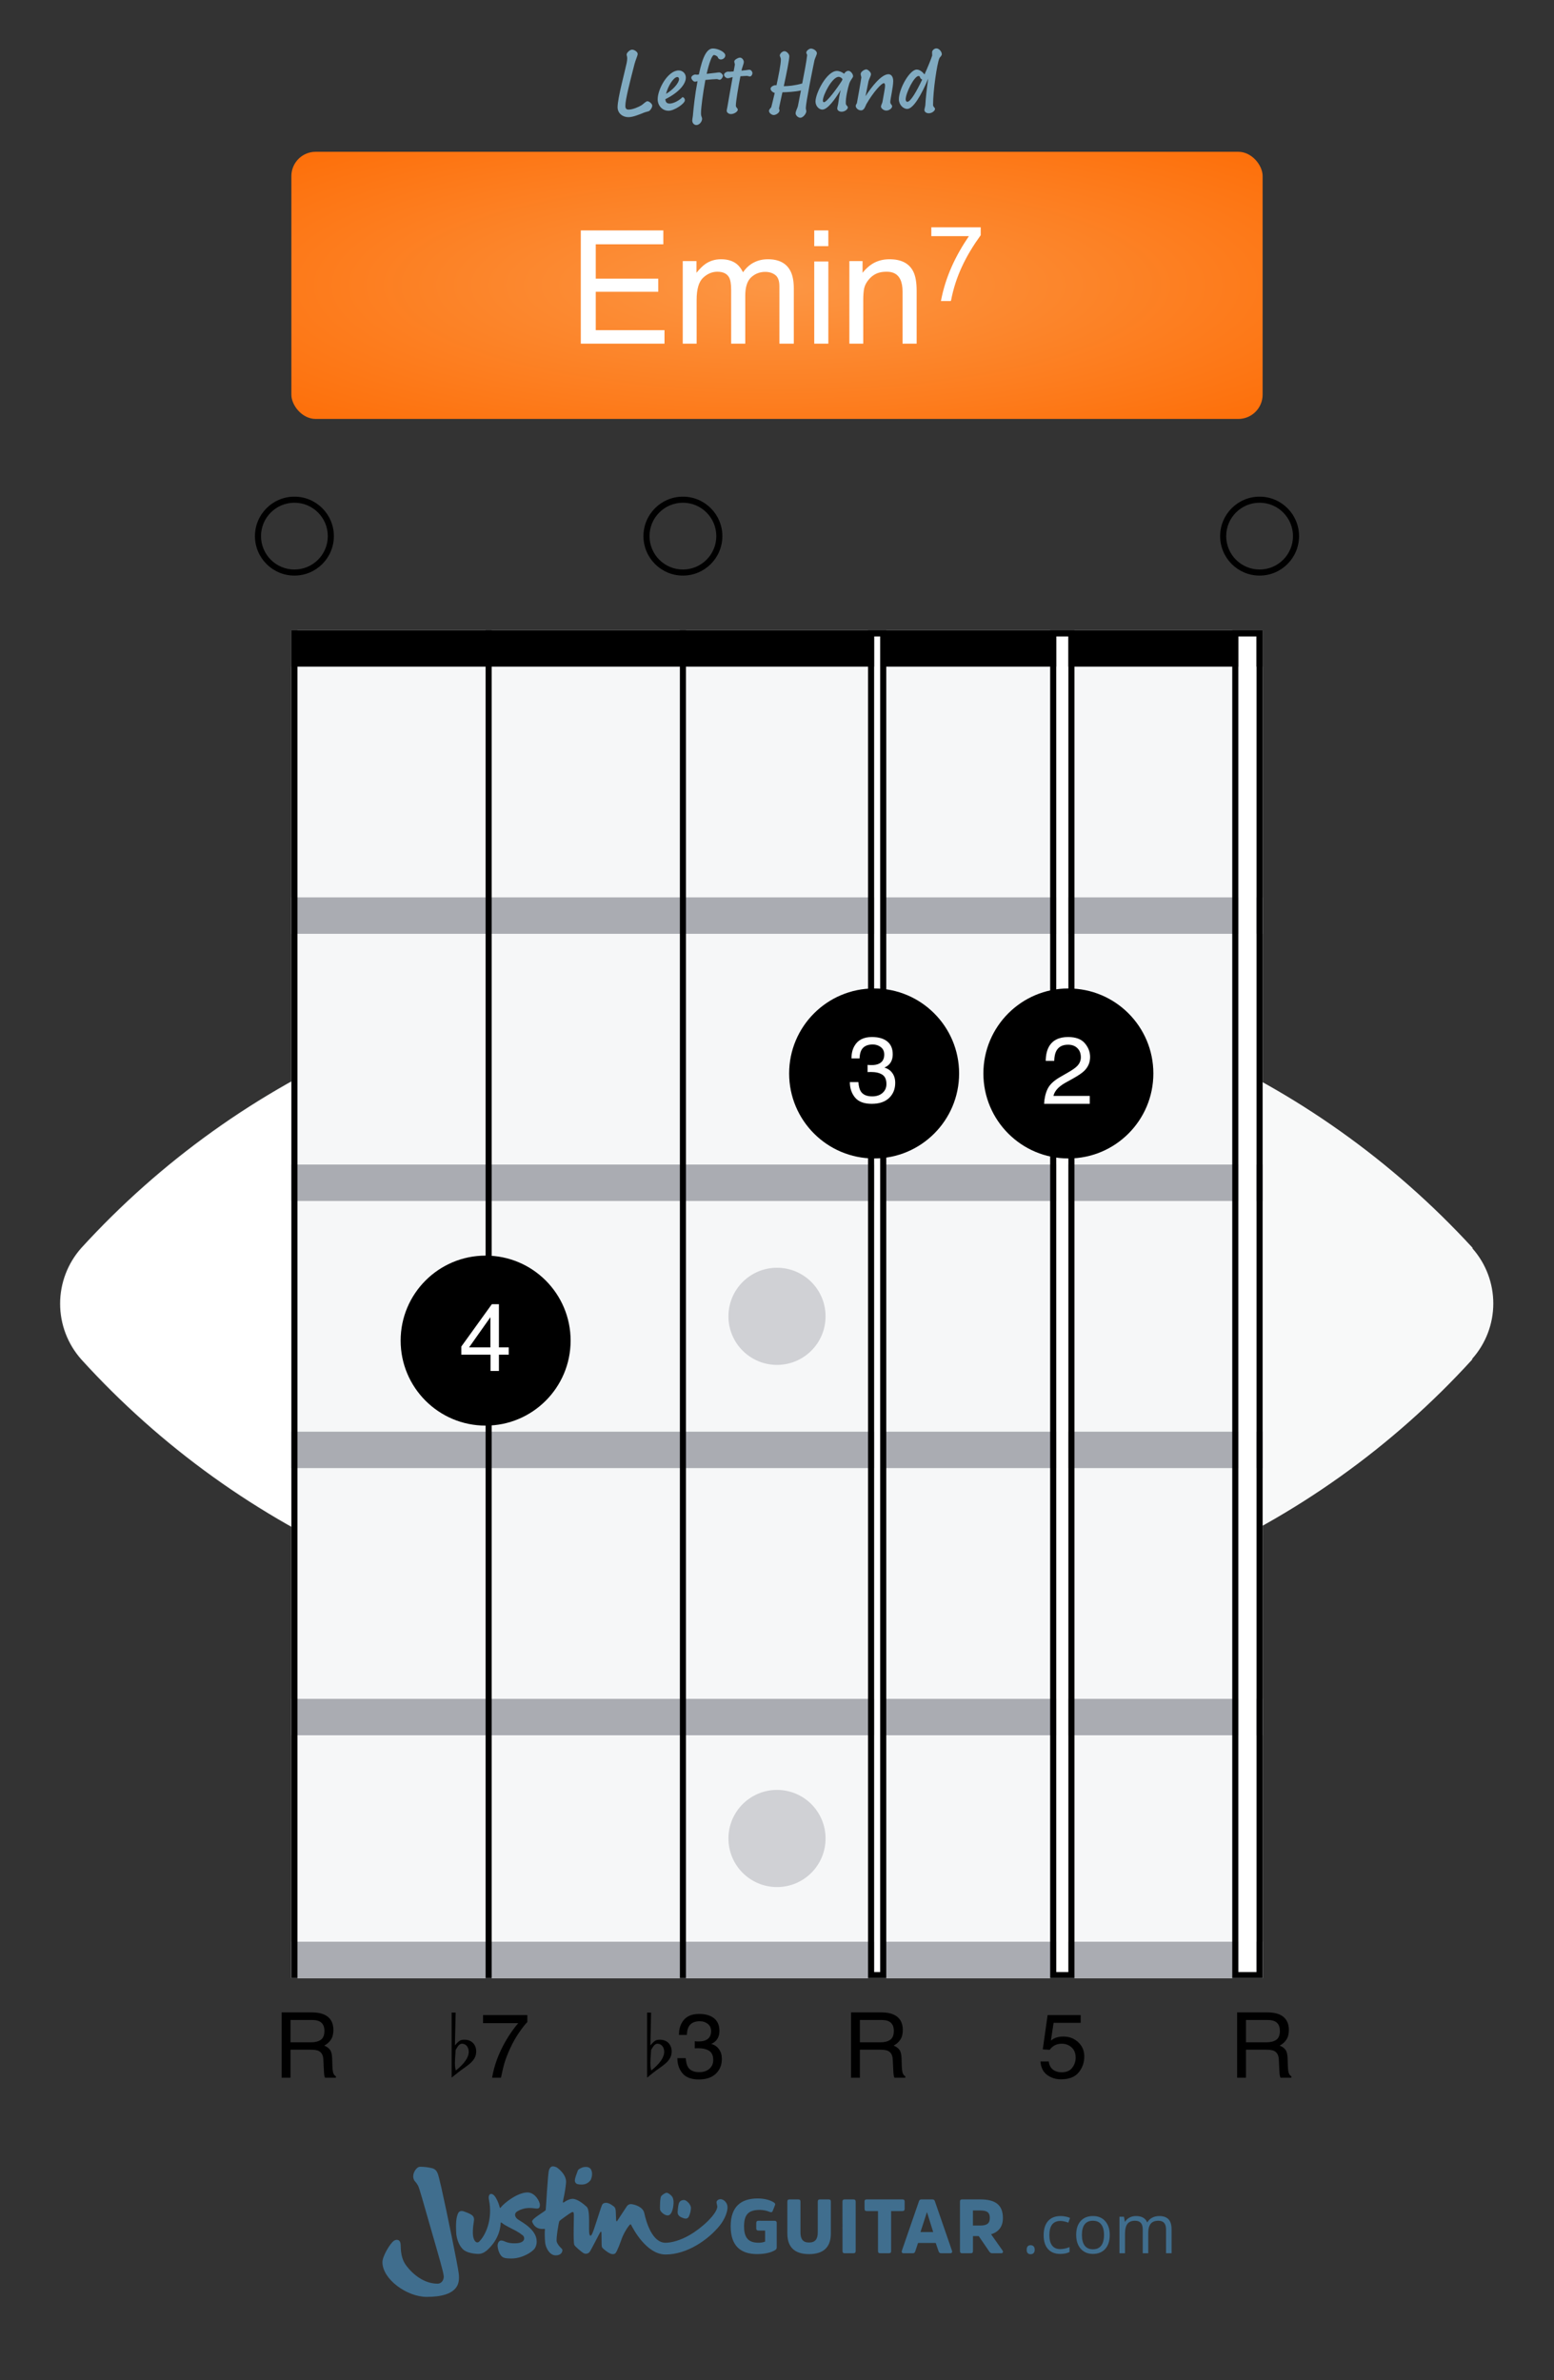 <svg width="1280" height="1960" viewBox="0 0 1280 1960" fill="none" xmlns="http://www.w3.org/2000/svg">
<rect x="0" y="0" width="1280" height="1960" fill="#333333" stroke="none"/>
<path d="M977.618 1287.68C932.246 1307.73 884.778 1322.65 836.096 1332.16C835.021 1332.48 833.914 1332.68 832.794 1332.75C823.471 1334.58 813.991 1335.49 804.49 1335.46C771.448 1335.57 739.257 1324.98 712.714 1305.3C686.171 1285.61 666.695 1257.87 657.189 1226.21V1225.15C657.189 1222.91 654.831 1215.71 652.708 1204.5C644.279 1161.47 639.896 1117.75 639.617 1073.9C600.164 1093.01 562.577 1115.76 527.343 1141.86C518.262 1148.58 512.484 1153.65 510.714 1154.83H510.007C485.557 1177.06 468.939 1206.6 462.628 1239.04C456.316 1271.48 460.649 1305.1 474.98 1334.88C479.041 1343.41 483.897 1351.55 489.486 1359.18C490.058 1360.19 490.729 1361.14 491.491 1362.01C533.108 1418.14 583.154 1467.49 639.853 1508.31C701.667 1553.99 770.884 1588.67 844.47 1610.84H845.177C861.344 1615.64 878.714 1614.29 893.951 1607.06C909.188 1599.83 921.218 1587.23 927.732 1571.67V1571.67C964.181 1481.58 981.181 1384.8 977.618 1287.68V1287.68Z" fill="white" stroke="#F8F9F9" stroke-miterlimit="10"/>
<path d="M1212.87 1028.12V1027.53C1147.07 955.902 1066.9 898.973 977.595 860.469C976.261 910.006 969.378 959.237 957.075 1007.24C956.675 1008.31 956.359 1009.42 956.131 1010.54C946.513 1047.2 923.67 1078.99 892.007 1099.8C860.343 1120.61 822.101 1128.95 784.654 1123.22H783.946C781.706 1123.22 774.394 1121.21 763.426 1118.38C720.93 1107.54 679.549 1092.73 639.83 1074.13V1074.13C640.087 1118.1 644.47 1161.95 652.921 1205.09C655.044 1216.3 656.931 1223.5 657.402 1225.74V1226.45C667.055 1257.95 686.594 1285.51 713.124 1305.04C739.654 1324.57 771.765 1335.03 804.703 1334.88C814.204 1334.9 823.684 1333.99 833.007 1332.16C834.127 1332.09 835.234 1331.89 836.309 1331.57C884.991 1322.06 932.459 1307.14 977.831 1287.09C1067.1 1248.56 1147.15 1191.45 1212.64 1119.56V1118.97C1223.78 1106.48 1229.96 1090.33 1230 1073.59C1230.04 1056.85 1223.95 1040.67 1212.87 1028.12V1028.12Z" fill="#F8F9F9"/>
<path d="M927.476 576.483V575.893C920.94 560.354 908.901 547.774 893.666 540.567C878.432 533.361 861.074 532.034 844.921 536.841H844.214C770.703 559.068 701.566 593.79 639.833 639.486C696.515 680.28 746.559 729.588 788.195 785.666C788.956 786.498 789.628 787.407 790.2 788.379C795.763 796.023 800.619 804.158 804.706 812.683C818.995 842.499 823.271 876.136 816.895 908.58C810.519 941.025 793.834 970.539 769.325 992.724H768.618C766.848 994.14 761.07 998.859 751.989 1005.58C716.755 1031.68 679.168 1054.43 639.715 1073.54V1073.54C679.434 1092.14 720.815 1106.95 763.31 1117.79C774.278 1120.62 781.59 1122.03 783.831 1122.62H784.539C821.924 1128.41 860.129 1120.17 891.806 1099.48C923.482 1078.79 946.394 1047.11 956.134 1010.54C956.362 1009.42 956.677 1008.31 957.077 1007.24C969.38 959.234 976.263 910.003 977.598 860.466C981.086 763.329 964.005 666.552 927.476 576.483V576.483Z" fill="white" stroke="#F8F9F9" stroke-miterlimit="10"/>
<path d="M491.465 1362.25C490.703 1361.37 490.032 1360.42 489.46 1359.42C483.859 1351.71 479.002 1343.5 474.954 1334.88C460.693 1305.07 456.433 1271.46 462.808 1239.04C469.183 1206.62 485.852 1177.13 510.335 1154.95H511.042C512.811 1153.54 518.59 1148.7 527.671 1141.97C562.905 1115.88 600.492 1093.13 639.945 1074.02V1074.02C600.172 1055.42 558.756 1040.57 516.232 1029.66C505.264 1026.82 497.952 1025.41 495.711 1024.94H495.003C457.556 1019.21 419.314 1027.55 387.651 1048.35C355.987 1069.16 333.144 1100.95 323.526 1137.61C323.526 1138.79 323.526 1139.97 322.701 1140.91C310.321 1188.9 303.397 1238.14 302.062 1287.68C298.69 1384.54 315.769 1481.03 352.184 1570.84V1570.84C358.698 1586.4 370.728 1599.01 385.965 1606.24C401.202 1613.47 418.572 1614.81 434.739 1610.01H435.446C508.894 1588.07 578.027 1553.67 639.827 1508.31C583.145 1467.56 533.101 1418.29 491.465 1362.25V1362.25Z" fill="#F8F9F9"/>
<path d="M626.738 943.287C624.615 932.196 622.728 924.881 622.256 922.758V921.932C612.751 890.274 593.275 862.535 566.732 842.848C540.189 823.161 507.998 812.58 474.956 812.68C465.458 812.717 455.984 813.626 446.652 815.394C445.52 815.448 444.404 815.687 443.35 816.102C394.658 825.519 347.184 840.4 301.828 860.463C212.705 899.193 132.768 956.325 67.256 1028.12V1028.12C56.139 1040.66 50 1056.84 50 1073.6C50 1090.36 56.139 1106.54 67.256 1119.08V1119.08C132.765 1191.22 212.786 1248.67 302.064 1287.68C303.399 1238.13 310.322 1188.9 322.702 1140.91C322.702 1139.96 322.702 1138.78 323.528 1137.6C333.073 1100.88 355.885 1069 387.557 1048.13C419.228 1027.25 457.51 1018.86 495.005 1024.58H495.713C497.953 1024.58 505.265 1026.46 516.233 1029.3C558.713 1040.18 600.09 1054.99 639.829 1073.54V1073.54C639.522 1029.81 635.139 986.203 626.738 943.287Z" fill="white" stroke="#F8F9F9" stroke-miterlimit="10"/>
<path d="M804.718 812.69C800.631 804.165 795.775 796.03 790.212 788.386C789.64 787.414 788.968 786.505 788.207 785.673C746.571 729.595 696.527 680.287 639.845 639.493C578.031 593.814 508.813 559.132 435.228 536.966H434.52C418.368 532.159 401.01 533.486 385.775 540.692C370.54 547.899 358.501 560.479 351.966 576.018V576.608C315.436 666.677 298.355 763.454 301.844 860.591C347.2 840.528 394.674 825.647 443.365 816.23C444.434 815.896 445.549 815.736 446.668 815.758C456 813.99 465.474 813.081 474.972 813.044C507.969 812.921 540.126 823.451 566.664 843.07C593.201 862.689 612.703 890.35 622.272 921.942V922.768C622.272 924.892 624.631 932.206 626.754 943.297C635.177 986.329 639.56 1030.05 639.845 1073.9C679.298 1054.79 716.885 1032.04 752.119 1005.95C761.2 999.22 766.978 994.147 768.747 993.085H769.455C794.022 970.862 810.734 941.277 817.091 908.758C823.448 876.239 819.106 842.535 804.718 812.69V812.69Z" fill="#F8F9F9"/>
<path d="M845.656 1852.65C845.656 1851.42 845.931 1850.5 846.48 1849.88C847.047 1849.24 847.853 1848.92 848.896 1848.92C849.957 1848.92 850.781 1849.24 851.367 1849.88C851.971 1850.5 852.273 1851.42 852.273 1852.65C852.273 1853.84 851.971 1854.76 851.367 1855.4C850.763 1856.04 849.939 1856.36 848.896 1856.36C847.962 1856.36 847.185 1856.07 846.562 1855.51C845.958 1854.92 845.656 1853.97 845.656 1852.65Z" fill="#406E8E"/>
<path d="M873.33 1856.11C868.974 1856.11 865.597 1854.77 863.2 1852.1C860.82 1849.41 859.63 1845.61 859.63 1840.71C859.63 1835.67 860.838 1831.79 863.254 1829.04C865.689 1826.29 869.148 1824.92 873.632 1824.92C875.078 1824.92 876.524 1825.08 877.97 1825.39C879.416 1825.7 880.551 1826.07 881.374 1826.49L879.974 1830.36C878.967 1829.96 877.869 1829.63 876.68 1829.37C875.49 1829.09 874.437 1828.96 873.522 1828.96C867.409 1828.96 864.353 1832.86 864.353 1840.65C864.353 1844.35 865.094 1847.19 866.576 1849.16C868.077 1851.14 870.292 1852.13 873.22 1852.13C875.728 1852.13 878.299 1851.59 880.935 1850.51V1854.55C878.922 1855.59 876.387 1856.11 873.33 1856.11Z" fill="#406E8E"/>
<path d="M914.072 1840.49C914.072 1845.39 912.837 1849.23 910.366 1851.99C907.895 1854.74 904.482 1856.11 900.126 1856.11C897.435 1856.11 895.046 1855.48 892.96 1854.22C890.873 1852.95 889.263 1851.14 888.128 1848.78C886.993 1846.42 886.426 1843.65 886.426 1840.49C886.426 1835.58 887.652 1831.77 890.105 1829.04C892.557 1826.29 895.962 1824.92 900.318 1824.92C904.527 1824.92 907.868 1826.32 910.339 1829.12C912.828 1831.92 914.072 1835.71 914.072 1840.49ZM891.148 1840.49C891.148 1844.33 891.917 1847.26 893.454 1849.27C894.992 1851.29 897.252 1852.29 900.235 1852.29C903.219 1852.29 905.479 1851.3 907.017 1849.3C908.572 1847.29 909.35 1844.35 909.35 1840.49C909.35 1836.66 908.572 1833.76 907.017 1831.79C905.479 1829.79 903.2 1828.79 900.18 1828.79C897.197 1828.79 894.946 1829.77 893.427 1831.73C891.908 1833.69 891.148 1836.61 891.148 1840.49Z" fill="#406E8E"/>
<path d="M960.443 1855.56V1835.99C960.443 1833.59 959.93 1831.79 958.905 1830.6C957.88 1829.4 956.288 1828.79 954.128 1828.79C951.291 1828.79 949.195 1829.61 947.841 1831.24C946.487 1832.87 945.809 1835.37 945.809 1838.76V1855.56H941.252V1835.99C941.252 1833.59 940.74 1831.79 939.715 1830.6C938.69 1829.4 937.088 1828.79 934.91 1828.79C932.055 1828.79 929.959 1829.65 928.623 1831.37C927.305 1833.08 926.646 1835.88 926.646 1839.77V1855.56H922.089V1825.47H925.795L926.537 1829.59H926.756C927.616 1828.12 928.824 1826.98 930.38 1826.16C931.954 1825.33 933.711 1824.92 935.651 1824.92C940.355 1824.92 943.43 1826.62 944.876 1830.03H945.096C945.992 1828.45 947.292 1827.21 948.994 1826.29C950.696 1825.38 952.636 1824.92 954.814 1824.92C958.219 1824.92 960.763 1825.8 962.447 1827.56C964.149 1829.3 965 1832.09 965 1835.93V1855.56H960.443Z" fill="#406E8E"/>
<path d="M345.999 1784.33C349.454 1784.32 352.897 1784.75 356.242 1785.61C359.238 1786.49 360.083 1788.88 360.615 1790.1C360.903 1790.74 362.074 1795 363.476 1801.23C368.182 1822.18 377.1 1865.75 377.875 1872.38C378.38 1876.78 377.913 1880.44 376.063 1883.27C372.267 1889.03 363.521 1891.49 351.473 1891.49C334.974 1891.46 315 1876.86 315 1862.86C315 1857.98 321.248 1847.6 324.373 1845.35C326.242 1844.01 329.75 1843.73 330 1848.48C330.25 1853.23 330.032 1859.72 334.904 1866.1C340.186 1873.01 349.437 1880.67 360.512 1880.61C363.073 1880.61 365.5 1878.38 365.525 1874.69C365.349 1873.14 365.065 1871.61 364.674 1870.11C362.753 1862.26 357.567 1844.69 353.048 1828.95C348.931 1814.63 345.41 1801.77 344.373 1799.96C341.876 1795.59 341.748 1797.08 340.749 1794.46C339.123 1790.3 342.881 1784.33 345.999 1784.33ZM376.492 1824.99C375.128 1829.86 375.711 1837.62 375.82 1839.46C375.928 1841.3 377.036 1848.43 381.633 1852.58C384.194 1854.93 389.789 1856.09 394.181 1856.09C397.478 1856.09 400.141 1853.98 401.025 1853.21C411.78 1843.78 412.241 1832.71 412.343 1831.37C412.472 1829.74 412.548 1829.9 414.232 1831.19C416.351 1832.82 421.102 1835.04 424.962 1837.09C426.961 1838.18 428.862 1839.44 430.641 1840.86C432.158 1842.06 433.131 1846.31 426.633 1847.22C424.495 1847.52 419.693 1847.59 416.39 1846.09C414.13 1845.08 412.74 1844.81 411.767 1845.33C410.282 1846.1 409.751 1848.41 409.847 1849.41C410.02 1851.92 411.127 1856.93 414.136 1858.76C415.25 1859.4 416.262 1859.88 421.242 1859.88C430.09 1859.88 438.458 1854.59 440.538 1851.49C441.607 1849.76 442.133 1847.75 442.049 1845.72C442.049 1835.88 429.245 1829.6 426.511 1827.63C423.95 1825.76 423.208 1822.78 426.089 1821.06C432.376 1817.31 437.555 1818.28 441.582 1818.72C444.194 1819 444.68 1817.69 444.706 1815.84C444.751 1813.09 440.788 1805.47 434.411 1805.47C426.729 1805.47 415.756 1813.61 412.286 1818.04C412.049 1818.35 411.71 1818.4 411.646 1817.9C411.028 1815.27 410.034 1812.73 408.694 1810.37C405.596 1804.65 401.652 1806.08 402.721 1811.34C406.191 1828.22 399.52 1841.44 394.501 1846.14C394.129 1846.46 393.655 1846.63 393.166 1846.63C392.677 1846.63 392.203 1846.46 391.831 1846.14C387.459 1842.36 390.474 1829.49 390.474 1828.09C390.474 1826.7 390.224 1825.44 389.078 1824.46C386.767 1822.47 381.229 1820.85 381.229 1820.85C378.067 1820.34 377.26 1822.29 376.492 1824.99ZM452.171 1787.16C451.198 1789.92 449.789 1817.98 449.488 1819.92C449.328 1820.98 437.408 1827.2 438.355 1829.68C441.057 1836.78 447.785 1835.45 448.272 1835.45C448.758 1835.45 448.848 1835.64 448.842 1836.04C448.715 1837.58 448.668 1839.12 448.701 1840.66C448.771 1843.37 448.835 1844.96 449.053 1846.99C449.437 1850.65 452.497 1857.3 457.67 1857.3C463.118 1857.3 463.797 1853.03 462.945 1852.06C462.472 1851.52 459.706 1849.28 458.618 1846.26C457.811 1844.02 460.225 1829.81 460.762 1829.05C461.185 1828.45 469.354 1822.55 470.577 1822C471.799 1821.46 472.292 1821.24 472.613 1822.78C472.933 1824.32 471.921 1845.97 473.054 1848.68C473.611 1850.02 478.733 1854.26 480.519 1855.4C481.318 1855.87 482.258 1856.06 483.178 1855.91C484.097 1855.77 484.939 1855.32 485.558 1854.62C486.614 1853.4 493.663 1839.37 494.367 1838.32C494.975 1837.4 495.404 1837.82 495.404 1838.57C495.404 1839.32 495.538 1844.01 495.538 1847.4C495.538 1850.53 495.775 1850.77 497.094 1851.98C499.066 1853.77 502.478 1856.29 504.559 1856.29C506.204 1856.29 506.915 1855.95 507.971 1853.95C509.346 1851.03 510.56 1848.04 511.608 1844.99C513.102 1840.5 515.361 1836.31 518.285 1832.6C519.418 1831.23 519.642 1831.76 520.052 1832.55C521.371 1835.11 532.369 1856.58 548.221 1856.59C565.987 1856.59 583.432 1844.42 592.856 1832.72C597.094 1827.49 599.252 1821.34 599.252 1817.76C599.252 1813.99 596.275 1811.23 593.753 1811.05C592.011 1810.91 590.507 1812.03 590.257 1813.1C589.975 1814.27 590.961 1816.36 590.808 1817.54C590.033 1823.59 578.317 1834.7 567.824 1840.7C560.257 1845.03 552.939 1846.94 548.119 1846.92C537.235 1846.86 532.299 1830.03 530.692 1822.48C529.604 1817.4 523.131 1815.52 520.366 1815.15C519.596 1815.02 518.803 1815.11 518.084 1815.41C517.365 1815.72 516.75 1816.23 516.313 1816.87C516.313 1816.87 508.778 1828.31 508.317 1829.04C507.677 1830.07 507.485 1827.99 507.485 1827.99C507.485 1827.99 507.299 1823.02 507.203 1821.27C507.12 1819.65 506.883 1818.22 506.038 1817.42C505.193 1816.63 501.876 1814.04 499.38 1814.04C496.524 1814.04 496.089 1815.38 495.743 1816.18C494.405 1819.24 488.887 1838 487.421 1840.19C486.39 1841.7 486.012 1841.18 485.602 1840.12C484.412 1837.16 486.575 1820.31 483.24 1817.3C480.59 1814.9 475.526 1810.74 471.614 1810.74C468.368 1810.74 464.386 1813.68 464.386 1813.68C464.386 1813.68 463.509 1814.14 463.63 1813.28C464.053 1810.39 465.461 1805.74 466.23 1797.59C466.921 1790.27 458.509 1784.8 458.509 1784.8C454.527 1783.01 453.144 1784.4 452.171 1787.16ZM475.916 1787.5C474.636 1790.85 473.502 1794.06 473.502 1795.39C473.458 1795.92 473.543 1796.44 473.749 1796.93C473.956 1797.41 474.278 1797.83 474.687 1798.16C475.673 1798.86 477.344 1798.99 479.399 1798.99C483.765 1798.99 486.441 1795.78 486.883 1794.5C487.638 1792.41 488.163 1789.38 486.953 1786.88C485.295 1783.44 480.564 1784.42 478.893 1785.24C477.977 1785.68 476.332 1786.38 475.916 1787.5ZM544.508 1808.73C543.535 1810.52 543.541 1818.74 543.688 1819.7C543.944 1821.34 547.229 1824.39 549.892 1824.42C554.201 1824.48 554.764 1815.34 554.764 1814.52C554.901 1812.91 554.682 1811.28 554.124 1809.75C553.407 1808.06 550.378 1805.7 549.047 1805.76C547.894 1805.78 545.122 1807.6 544.508 1808.73ZM563.272 1826.78C566.275 1827.82 567.274 1825.55 567.274 1825.55C568.383 1823.31 569.011 1820.87 569.117 1818.37C569.117 1814.93 565.014 1811.7 563.528 1811.7C562.043 1811.7 560.199 1812.12 559.322 1814.06C558.445 1816.01 558.144 1821.7 558.144 1821.7C558.093 1824.89 560.763 1825.91 563.272 1826.78ZM624.732 1828.81C623.452 1828.81 622.914 1829.45 622.914 1830.63V1835.11C622.914 1836.3 623.477 1836.87 624.732 1836.87H630.2V1845.96C628.514 1846.6 626.726 1846.92 624.924 1846.9C616.755 1846.9 612.863 1843.2 612.863 1833.4C612.863 1823.6 616.614 1819.86 625.782 1819.86C628.583 1819.87 631.357 1820.43 633.945 1821.5C635.328 1822 636.083 1821.81 636.506 1820.62L638.33 1816.03C638.772 1814.9 638.394 1814.34 637.325 1813.65C634.764 1812.01 630.232 1810.44 624.137 1810.44C610.193 1810.44 601.838 1817.29 601.838 1833.37C601.838 1849.45 610.071 1856.24 623.509 1856.24C630.552 1856.24 635.315 1854.86 638.33 1853.04C638.762 1852.84 639.128 1852.52 639.385 1852.12C639.641 1851.71 639.777 1851.25 639.777 1850.77V1830.63C639.805 1830.39 639.777 1830.14 639.696 1829.91C639.614 1829.67 639.482 1829.46 639.307 1829.29C639.133 1829.12 638.921 1828.99 638.689 1828.91C638.457 1828.83 638.209 1828.8 637.965 1828.83L624.732 1828.81ZM666.435 1856.27C678.311 1856.27 684.361 1850.55 684.361 1839.24V1813.04C684.361 1811.76 683.798 1811.22 682.543 1811.22H675.398C674.079 1811.22 673.58 1811.78 673.58 1813.04V1838.3C673.58 1843.83 671.57 1846.72 666.416 1846.72C661.262 1846.72 659.323 1843.83 659.323 1838.3V1813.04C659.323 1811.76 658.759 1811.22 657.44 1811.22H650.34C649.06 1811.22 648.522 1811.78 648.522 1813.04V1839.24C648.548 1850.55 654.489 1856.27 666.416 1856.27H666.435ZM693.964 1853.75C693.964 1855.03 694.534 1855.57 695.789 1855.57H702.882C704.163 1855.57 704.803 1855.01 704.803 1853.75V1813.04C704.803 1811.76 704.163 1811.22 702.882 1811.22H695.75C694.47 1811.22 693.926 1811.78 693.926 1813.04L693.964 1853.75ZM712.12 1818.95C712.12 1820.23 712.684 1820.83 713.939 1820.83H723.196V1853.75C723.196 1855.03 723.759 1855.57 725.078 1855.57H732.12C733.439 1855.57 734.003 1855.01 734.003 1853.75V1820.83H743.234C744.553 1820.83 745.155 1820.19 745.155 1818.95V1813.04C745.155 1811.76 744.585 1811.22 743.234 1811.22H713.9C712.62 1811.22 712.082 1811.78 712.082 1813.04L712.12 1818.95ZM759.06 1811.22C757.678 1811.22 757.236 1811.78 756.858 1812.92L742.857 1853.44C742.415 1854.72 743.042 1855.57 744.233 1855.57H751.775C753.055 1855.57 753.529 1855.01 753.907 1853.88L756.167 1847.1H770.738L773.062 1853.88C773.439 1855.01 774.003 1855.57 775.264 1855.57H782.735C783.926 1855.57 784.553 1854.7 784.118 1853.44L770.11 1812.92C769.733 1811.78 769.297 1811.22 767.914 1811.22H759.06ZM758.177 1838.12L763.452 1821.84H763.58L768.663 1838.12H758.177ZM792.537 1811.22C791.256 1811.22 790.712 1811.78 790.712 1813.04V1853.75C790.712 1855.03 791.276 1855.57 792.537 1855.57H799.579C800.859 1855.57 801.404 1855.01 801.404 1853.75V1841.44H806.173L814.842 1854.13C815.09 1854.58 815.461 1854.96 815.914 1855.22C816.367 1855.47 816.883 1855.6 817.402 1855.57H824.688C826.071 1855.57 826.57 1854.38 825.757 1853.25L816.333 1839.93C822.3 1838.11 826.071 1833.9 826.071 1826.55C826.071 1815.43 819.541 1811.22 807.415 1811.22H792.537ZM801.391 1832.77V1820.33H807.319C813.03 1820.33 815.296 1821.9 815.296 1826.55C815.296 1830.82 813.094 1832.77 807.255 1832.77H801.391Z" fill="#406E8E"/>
<rect x="240" y="125" width="800" height="220" rx="20" fill="url(#paint0_radial_8154_207519)"/>
<path d="M478.396 189.75H546.38V201.176H490.711V229.487H542.19V240.278H490.711V271.889H547.332V282.998H478.396V189.75Z" fill="white"/>
<path d="M562.376 215.014H573.675V224.663C576.383 221.319 578.838 218.886 581.038 217.363C584.804 214.781 589.078 213.491 593.86 213.491C599.277 213.491 603.636 214.824 606.937 217.49C608.799 219.013 610.491 221.256 612.015 224.218C614.554 220.579 617.537 217.892 620.965 216.157C624.393 214.379 628.243 213.491 632.518 213.491C641.658 213.491 647.879 216.791 651.18 223.393C652.957 226.948 653.846 231.73 653.846 237.739V282.998H641.976V235.771C641.976 231.243 640.833 228.133 638.548 226.44C636.305 224.747 633.554 223.901 630.296 223.901C625.81 223.901 621.938 225.403 618.68 228.408C615.464 231.412 613.855 236.427 613.855 243.452V282.998H602.239V238.627C602.239 234.015 601.689 230.651 600.589 228.535C598.854 225.361 595.617 223.774 590.877 223.774C586.561 223.774 582.625 225.445 579.07 228.789C575.558 232.132 573.802 238.183 573.802 246.943V282.998H562.376V215.014Z" fill="white"/>
<path d="M670.667 215.331H682.283V282.998H670.667V215.331ZM670.667 189.75H682.283V202.7H670.667V189.75Z" fill="white"/>
<path d="M699.612 215.014H710.467V224.663C713.683 220.685 717.09 217.828 720.687 216.093C724.284 214.358 728.283 213.491 732.684 213.491C742.332 213.491 748.849 216.855 752.234 223.583C754.096 227.265 755.027 232.534 755.027 239.389V282.998H743.411V240.151C743.411 236.004 742.798 232.661 741.57 230.122C739.539 225.89 735.857 223.774 730.525 223.774C727.817 223.774 725.595 224.049 723.86 224.599C720.729 225.53 717.978 227.392 715.608 230.185C713.704 232.428 712.456 234.755 711.863 237.167C711.313 239.537 711.038 242.944 711.038 247.387V282.998H699.612V215.014Z" fill="white"/>
<path d="M798.047 194.467C787.127 210.587 778.807 227.748 775.037 247.898H782.967L783.357 247.508C787.127 227.358 795.837 210.198 807.797 193.688V187.188H767.107V194.467H798.047Z" fill="white"/>
<path d="M1043.13 1681.85C1046.54 1681.85 1049.24 1681.17 1051.22 1679.8C1053.22 1678.43 1054.22 1675.97 1054.22 1672.4C1054.22 1668.57 1052.83 1665.96 1050.05 1664.56C1048.56 1663.83 1046.57 1663.47 1044.08 1663.47H1026.28V1681.85H1043.13ZM1018.99 1657.2H1043.89C1048 1657.2 1051.38 1657.8 1054.04 1659C1059.09 1661.29 1061.62 1665.53 1061.62 1671.71C1061.62 1674.93 1060.95 1677.56 1059.6 1679.62C1058.29 1681.67 1056.43 1683.31 1054.04 1684.56C1056.14 1685.41 1057.71 1686.54 1058.76 1687.93C1059.84 1689.32 1060.44 1691.58 1060.56 1694.7L1060.81 1701.92C1060.89 1703.97 1061.06 1705.49 1061.33 1706.5C1061.77 1708.2 1062.55 1709.3 1063.67 1709.79V1711H1054.73C1054.49 1710.54 1054.29 1709.94 1054.15 1709.21C1054 1708.47 1053.88 1707.06 1053.78 1704.96L1053.34 1695.98C1053.17 1692.47 1051.87 1690.11 1049.42 1688.92C1048.03 1688.26 1045.85 1687.93 1042.87 1687.93H1026.28V1711H1018.99V1657.2Z" fill="black"/>
<path d="M372 1710.93L377.25 1706.72C383.775 1701.47 392.25 1697.8 392.25 1689.47C392.25 1683.7 388.425 1679.73 382.8 1679.73C379.35 1679.73 378.45 1680.1 374.7 1684.38L375.3 1657.38H372V1710.93ZM380.55 1683.02C383.925 1683.02 386.1 1686.03 386.1 1689.62C386.1 1694.2 382.575 1699.37 375.45 1705.07C374.925 1703.5 374.7 1701.32 374.7 1698.62C374.7 1697.13 374.925 1693.6 375.3 1688.13C376.725 1685.95 377.925 1683.02 380.55 1683.02Z" fill="black"/>
<path d="M434.353 1659.44V1665.19C432.668 1666.82 430.422 1669.67 427.615 1673.72C424.831 1677.77 422.366 1682.14 420.217 1686.83C418.093 1691.4 416.482 1695.56 415.383 1699.32C414.675 1701.73 413.76 1705.63 412.637 1711H405.349C407.009 1700.99 410.671 1691.03 416.335 1681.12C419.68 1675.31 423.196 1670.29 426.882 1666.07H397.878V1659.44H434.353Z" fill="black"/>
<path d="M533 1710.93L538.25 1706.72C544.775 1701.47 553.25 1697.8 553.25 1689.47C553.25 1683.7 549.425 1679.73 543.8 1679.73C540.35 1679.73 539.45 1680.1 535.7 1684.38L536.3 1657.38H533V1710.93ZM541.55 1683.02C544.925 1683.02 547.1 1686.03 547.1 1689.62C547.1 1694.2 543.575 1699.37 536.45 1705.07C535.925 1703.5 535.7 1701.32 535.7 1698.62C535.7 1697.13 535.925 1693.6 536.3 1688.13C537.725 1685.95 538.925 1683.02 541.55 1683.02Z" fill="black"/>
<path d="M575.614 1712.43C569.413 1712.43 564.908 1710.73 562.101 1707.34C559.318 1703.92 557.926 1699.77 557.926 1694.89H564.811C565.104 1698.28 565.739 1700.75 566.715 1702.28C568.424 1705.04 571.513 1706.42 575.98 1706.42C579.447 1706.42 582.23 1705.49 584.33 1703.64C586.429 1701.78 587.479 1699.39 587.479 1696.46C587.479 1692.85 586.368 1690.32 584.147 1688.88C581.95 1687.44 578.886 1686.72 574.955 1686.72C574.515 1686.72 574.064 1686.73 573.6 1686.76C573.16 1686.76 572.709 1686.77 572.245 1686.79V1680.97C572.929 1681.04 573.502 1681.09 573.966 1681.12C574.43 1681.14 574.93 1681.15 575.468 1681.15C577.933 1681.15 579.96 1680.76 581.547 1679.98C584.33 1678.61 585.721 1676.17 585.721 1672.66C585.721 1670.05 584.794 1668.03 582.938 1666.62C581.083 1665.2 578.922 1664.49 576.456 1664.49C572.062 1664.49 569.022 1665.96 567.338 1668.89C566.41 1670.5 565.885 1672.79 565.763 1675.77H559.244C559.244 1671.86 560.026 1668.54 561.588 1665.81C564.274 1660.93 568.998 1658.49 575.761 1658.49C581.107 1658.49 585.245 1659.68 588.175 1662.07C591.105 1664.44 592.57 1667.88 592.57 1672.4C592.57 1675.62 591.703 1678.24 589.97 1680.24C588.895 1681.48 587.504 1682.46 585.795 1683.17C588.554 1683.92 590.702 1685.39 592.24 1687.56C593.803 1689.71 594.584 1692.35 594.584 1695.47C594.584 1700.48 592.936 1704.55 589.64 1707.7C586.344 1710.85 581.669 1712.43 575.614 1712.43Z" fill="black"/>
<path d="M725.133 1681.85C728.551 1681.85 731.249 1681.17 733.227 1679.8C735.229 1678.43 736.229 1675.97 736.229 1672.4C736.229 1668.57 734.838 1665.96 732.055 1664.56C730.565 1663.83 728.576 1663.47 726.085 1663.47H708.288V1681.85H725.133ZM701 1657.2H725.902C730.004 1657.2 733.385 1657.8 736.046 1659C741.1 1661.29 743.627 1665.53 743.627 1671.71C743.627 1674.93 742.956 1677.56 741.613 1679.62C740.294 1681.67 738.439 1683.31 736.046 1684.56C738.146 1685.41 739.721 1686.54 740.771 1687.93C741.845 1689.32 742.443 1691.58 742.565 1694.7L742.821 1701.92C742.895 1703.97 743.065 1705.49 743.334 1706.5C743.773 1708.2 744.555 1709.3 745.678 1709.79V1711H736.742C736.498 1710.54 736.303 1709.94 736.156 1709.21C736.01 1708.47 735.888 1707.06 735.79 1704.96L735.351 1695.98C735.18 1692.47 733.874 1690.11 731.432 1688.92C730.041 1688.26 727.855 1687.93 724.877 1687.93H708.288V1711H701V1657.2Z" fill="black"/>
<path d="M863.848 1697.63C864.288 1701.39 866.033 1703.99 869.085 1705.43C870.647 1706.17 872.454 1706.53 874.505 1706.53C878.411 1706.53 881.304 1705.29 883.184 1702.8C885.064 1700.31 886.004 1697.55 886.004 1694.52C886.004 1690.86 884.881 1688.03 882.635 1686.02C880.413 1684.02 877.74 1683.02 874.615 1683.02C872.344 1683.02 870.391 1683.46 868.755 1684.34C867.144 1685.22 865.765 1686.44 864.617 1688L858.904 1687.67L862.896 1659.44H890.142V1665.81H867.84L865.606 1680.38C866.827 1679.46 867.986 1678.76 869.085 1678.3C871.038 1677.49 873.296 1677.09 875.86 1677.09C880.669 1677.09 884.747 1678.64 888.091 1681.74C891.436 1684.84 893.108 1688.77 893.108 1693.53C893.108 1698.49 891.57 1702.86 888.494 1706.64C885.442 1710.43 880.56 1712.32 873.846 1712.32C869.573 1712.32 865.789 1711.12 862.493 1708.73C859.222 1706.31 857.391 1702.61 857 1697.63H863.848Z" fill="black"/>
<path d="M256.125 1681.85C259.543 1681.85 262.241 1681.17 264.219 1679.8C266.221 1678.43 267.222 1675.97 267.222 1672.4C267.222 1668.57 265.83 1665.96 263.047 1664.56C261.558 1663.83 259.568 1663.47 257.078 1663.47H239.28V1681.85H256.125ZM231.992 1657.2H256.895C260.996 1657.2 264.377 1657.8 267.039 1659C272.092 1661.29 274.619 1665.53 274.619 1671.71C274.619 1674.93 273.948 1677.56 272.605 1679.62C271.287 1681.67 269.431 1683.31 267.039 1684.56C269.138 1685.41 270.713 1686.54 271.763 1687.93C272.837 1689.32 273.435 1691.58 273.557 1694.7L273.813 1701.92C273.887 1703.97 274.058 1705.49 274.326 1706.5C274.766 1708.2 275.547 1709.3 276.67 1709.79V1711H267.734C267.49 1710.54 267.295 1709.94 267.148 1709.21C267.002 1708.47 266.88 1707.06 266.782 1704.96L266.343 1695.98C266.172 1692.47 264.866 1690.11 262.424 1688.92C261.033 1688.26 258.848 1687.93 255.869 1687.93H239.28V1711H231.992V1657.2Z" fill="black"/>
<g style="mix-blend-mode:multiply">
<path d="M240 519H1040V1629H240V519Z" fill="#F6F7F8"/>
</g>
<path d="M240 1599H1040V1629H240V1599Z" fill="#AAACB2"/>
<path d="M240 1399H1040V1429H240V1399Z" fill="#AAACB2"/>
<path d="M240 1179H1040V1209H240V1179Z" fill="#AAACB2"/>
<path d="M240 959H1040V989H240V959Z" fill="#AAACB2"/>
<path d="M240 739H1040V769H240V739Z" fill="#AAACB2"/>
<path d="M240 519H1040V549H240V519Z" fill="black"/>
<path d="M1020 524H1035V1624H1020V524Z" fill="white"/>
<path fill-rule="evenodd" clip-rule="evenodd" d="M1040 519H1015V1629H1040V519ZM1020 524V1624H1035V524H1020Z" fill="black"/>
<path d="M870 524H880V1624H870V524Z" fill="white"/>
<path fill-rule="evenodd" clip-rule="evenodd" d="M885 519H865V1629H885V519ZM870 524V1624H880V524H870Z" fill="black"/>
<path d="M720 524H725V1624H720V524Z" fill="white"/>
<path fill-rule="evenodd" clip-rule="evenodd" d="M730 519H715V1629H730V519ZM725 524H720V1624H725V524Z" fill="black"/>
<rect width="5" height="1110" transform="matrix(-1 0 0 1 245 519)" fill="black"/>
<rect width="5" height="1110" transform="matrix(-1 0 0 1 405 519)" fill="black"/>
<rect width="5" height="1110" transform="matrix(-1 0 0 1 565 519)" fill="black"/>
<circle r="40" transform="matrix(-1 0 0 1 640 1514)" fill="#D0D1D5"/>
<circle r="40" transform="matrix(-1 0 0 1 640 1084)" fill="#D0D1D5"/>
<path d="M400 1174C438.66 1174 470 1142.66 470 1104C470 1065.34 438.66 1034 400 1034C361.34 1034 330 1065.34 330 1104C330 1142.66 361.34 1174 400 1174Z" fill="black"/>
<path d="M403.938 1109.58V1084.72L386.358 1109.58H403.938ZM404.053 1129V1115.59H380V1108.85L405.125 1074H410.947V1109.58H419.029V1115.59H410.947V1129H404.053Z" fill="white"/>
<path d="M720 954C758.66 954 790 922.66 790 884C790 845.34 758.66 814 720 814C681.34 814 650 845.34 650 884C650 922.66 681.34 954 720 954Z" fill="black"/>
<path d="M718.035 909C711.712 909 707.119 907.27 704.257 903.81C701.419 900.325 700 896.093 700 891.115H707.02C707.318 894.575 707.966 897.089 708.961 898.657C710.704 901.47 713.853 902.876 718.408 902.876C721.943 902.876 724.78 901.931 726.921 900.039C729.062 898.147 730.132 895.707 730.132 892.72C730.132 889.036 729 886.46 726.735 884.991C724.494 883.523 721.37 882.788 717.363 882.788C716.914 882.788 716.454 882.801 715.981 882.826C715.533 882.826 715.072 882.838 714.599 882.863V876.926C715.296 877.001 715.881 877.05 716.354 877.075C716.827 877.1 717.338 877.113 717.885 877.113C720.399 877.113 722.465 876.714 724.084 875.918C726.921 874.524 728.34 872.035 728.34 868.45C728.34 865.787 727.394 863.733 725.502 862.289C723.611 860.845 721.408 860.124 718.893 860.124C714.413 860.124 711.314 861.617 709.596 864.604C708.65 866.247 708.115 868.587 707.99 871.624H701.344C701.344 867.641 702.141 864.256 703.734 861.468C706.472 856.489 711.289 854 718.184 854C723.635 854 727.855 855.22 730.842 857.659C733.829 860.074 735.322 863.584 735.322 868.189C735.322 871.475 734.439 874.138 732.671 876.179C731.576 877.449 730.157 878.444 728.415 879.166C731.228 879.938 733.418 881.432 734.986 883.647C736.58 885.838 737.376 888.526 737.376 891.712C737.376 896.815 735.696 900.972 732.335 904.183C728.975 907.394 724.208 909 718.035 909Z" fill="white"/>
<path d="M880 954C918.66 954 950 922.66 950 884C950 845.34 918.66 814 880 814C841.34 814 810 845.34 810 884C810 922.66 841.34 954 880 954Z" fill="black"/>
<path d="M860 909C860.255 904.28 861.225 900.171 862.909 896.676C864.618 893.18 867.936 890.003 872.86 887.145L880.209 882.897C883.5 880.983 885.81 879.35 887.136 877.998C889.229 875.88 890.275 873.456 890.275 870.726C890.275 867.536 889.318 865.01 887.404 863.148C885.491 861.259 882.939 860.315 879.749 860.315C875.029 860.315 871.763 862.101 869.951 865.674C868.982 867.587 868.446 870.241 868.344 873.635H861.34C861.416 868.863 862.296 864.972 863.981 861.961C866.966 856.654 872.235 854 879.788 854C886.065 854 890.645 855.697 893.528 859.09C896.437 862.484 897.891 866.26 897.891 870.42C897.891 874.808 896.348 878.559 893.26 881.672C891.474 883.484 888.272 885.678 883.653 888.255L878.41 891.164C875.909 892.542 873.945 893.856 872.516 895.106C869.964 897.326 868.357 899.789 867.693 902.493H897.624V909H860Z" fill="white"/>
<path fill-rule="evenodd" clip-rule="evenodd" d="M242.5 414C257.688 414 270 426.312 270 441.5C270 456.688 257.688 469 242.5 469C227.312 469 215 456.688 215 441.5C215 426.312 227.312 414 242.5 414ZM275 441.5C275 423.551 260.449 409 242.5 409C224.551 409 210 423.551 210 441.5C210 459.449 224.551 474 242.5 474C260.449 474 275 459.449 275 441.5Z" fill="black"/>
<path fill-rule="evenodd" clip-rule="evenodd" d="M562.5 414C577.688 414 590 426.312 590 441.5C590 456.688 577.688 469 562.5 469C547.312 469 535 456.688 535 441.5C535 426.312 547.312 414 562.5 414ZM595 441.5C595 423.551 580.449 409 562.5 409C544.551 409 530 423.551 530 441.5C530 459.449 544.551 474 562.5 474C580.449 474 595 459.449 595 441.5Z" fill="black"/>
<path fill-rule="evenodd" clip-rule="evenodd" d="M1037.5 414C1052.69 414 1065 426.312 1065 441.5C1065 456.688 1052.69 469 1037.5 469C1022.31 469 1010 456.688 1010 441.5C1010 426.312 1022.31 414 1037.5 414ZM1070 441.5C1070 423.551 1055.45 409 1037.5 409C1019.55 409 1005 423.551 1005 441.5C1005 459.449 1019.55 474 1037.5 474C1055.45 474 1070 459.449 1070 441.5Z" fill="black"/>
<path d="M525.254 44.412C525.254 42.652 522.454 40.892 520.614 40.892C518.774 40.892 516.134 43.452 516.134 44.892C516.134 45.852 516.614 46.252 516.614 48.092C516.614 49.132 516.454 50.412 516.134 52.012C514.934 58.012 508.694 80.812 508.694 88.252C508.694 93.372 512.934 96.492 517.574 96.492C521.334 96.492 526.294 94.412 530.294 92.812C531.814 92.172 533.414 91.932 534.294 91.612C535.574 91.132 537.254 88.572 537.254 86.972C537.254 85.532 534.774 83.372 533.254 83.372C531.974 83.372 529.654 85.932 528.294 86.732C526.454 87.852 521.414 90.252 517.814 90.252C515.814 90.252 515.094 89.292 515.094 87.132C515.094 81.932 518.774 67.772 522.694 52.492C523.494 49.452 525.254 45.772 525.254 44.412Z" fill="#81ABC1"/>
<path d="M562.275 80.092C561.955 80.092 561.555 80.252 561.315 80.812C558.035 83.612 554.195 85.292 551.555 85.292C549.235 85.292 548.195 84.092 548.035 81.692C559.155 76.172 564.915 69.212 564.915 63.932C564.915 60.732 562.515 58.012 558.995 58.012C550.195 58.012 541.715 73.212 541.715 81.772C541.715 86.812 545.395 91.212 550.675 91.212C555.395 91.212 564.115 85.292 564.115 82.572C564.115 81.212 563.235 80.092 562.275 80.092ZM557.875 63.452C558.835 63.452 559.315 64.252 559.315 65.132C559.315 68.252 554.435 73.932 548.595 77.292C550.115 71.132 554.755 63.452 557.875 63.452Z" fill="#81ABC1"/>
<path d="M588.123 45.292C588.763 45.292 590.683 46.092 591.163 46.972C591.403 48.092 592.443 48.972 593.803 48.972C595.403 48.972 597.403 47.692 597.403 45.612C597.403 42.812 591.323 39.932 587.243 39.932C582.443 39.932 578.843 45.932 575.643 61.372L574.043 61.532C573.803 61.532 573.163 61.372 572.763 61.372C571.403 61.372 569.403 62.572 569.403 64.012C569.403 65.052 571.003 67.292 572.363 67.292C572.843 67.292 573.723 67.132 574.523 66.812C572.283 78.732 571.323 88.572 570.683 95.612C570.523 96.892 570.203 98.252 570.203 99.212C570.203 101.452 571.803 102.972 573.563 102.972C576.043 102.972 578.283 100.172 578.283 97.932C578.283 96.092 577.403 96.492 577.403 93.132C577.403 88.972 578.923 77.052 581.003 65.852C584.683 65.452 588.843 65.132 590.363 65.132C591.163 65.132 592.123 65.692 592.763 65.692C594.123 65.692 595.483 63.452 595.483 62.332C595.483 61.452 593.803 59.612 592.363 59.612C591.323 59.612 590.603 59.852 589.723 59.932L582.043 60.812C584.123 51.772 586.443 45.292 588.123 45.292Z" fill="#81ABC1"/>
<path d="M617.307 57.452C616.107 57.452 615.467 57.692 614.507 57.772C613.467 57.932 612.107 58.012 610.747 58.172L611.147 56.492C611.787 54.252 612.667 52.252 612.667 51.052C612.667 49.532 611.307 47.452 609.467 47.452C608.027 47.452 604.827 49.212 604.827 50.492C604.827 51.372 605.147 52.172 605.307 53.052C605.147 54.252 604.747 56.252 604.267 58.812C602.587 58.972 601.387 59.052 601.147 59.052L599.787 58.972C598.427 58.972 596.347 60.092 596.347 61.612C596.347 62.732 597.947 64.412 599.307 64.412C600.187 64.412 601.387 64.092 602.187 63.772L603.467 63.532C602.027 71.372 600.267 81.372 599.227 87.532C598.987 89.052 598.587 90.252 598.587 91.292C598.587 92.572 600.107 93.932 602.027 93.932C604.827 93.932 607.707 91.852 607.707 90.332C607.707 89.052 606.107 88.652 606.107 86.972C606.107 83.372 608.267 70.892 609.867 62.812C612.027 62.652 614.107 62.492 615.147 62.492C616.027 62.492 616.907 62.972 617.627 62.972C618.987 62.972 619.787 61.212 619.787 60.172C619.787 59.292 618.827 57.452 617.307 57.452Z" fill="#81ABC1"/>
<path d="M672.861 43.852C672.861 41.932 670.141 40.012 667.901 40.012C666.621 40.012 664.141 41.692 664.141 43.292C664.141 43.932 664.541 44.492 664.861 45.292C664.221 50.972 662.461 60.012 661.021 67.452L660.781 68.732C654.621 70.492 649.101 70.972 645.581 70.972C647.821 60.652 650.141 49.292 650.141 46.172C650.141 44.572 647.981 42.172 646.141 42.172C644.221 42.172 642.301 44.332 642.301 45.692C642.301 46.492 643.181 47.372 643.181 49.132C643.181 52.732 641.421 61.692 639.581 70.252C639.181 70.172 638.861 70.172 638.621 70.172C637.261 70.172 634.701 71.452 634.701 73.052C634.701 74.572 636.621 76.252 638.141 76.492C636.861 82.092 635.661 86.732 635.261 88.332C634.541 89.292 633.421 90.092 633.421 91.372C633.421 93.052 635.581 94.732 637.341 94.732C639.101 94.732 642.061 92.892 642.061 90.972C642.061 90.252 641.661 89.852 641.661 89.292C641.661 88.732 642.941 83.052 644.461 76.012C648.061 75.932 654.861 75.612 659.741 74.492L657.181 87.532C656.701 89.372 655.341 91.452 655.341 93.372C655.341 95.052 657.421 96.972 659.181 96.972C661.581 96.972 664.141 93.452 664.141 91.612C664.141 90.812 663.741 90.092 663.741 88.892C663.741 84.732 669.181 57.692 670.861 49.612C671.261 48.012 672.861 44.892 672.861 43.852Z" fill="#81ABC1"/>
<path d="M702.669 62.732C702.669 61.052 700.749 58.332 698.829 58.332C697.389 58.332 695.949 59.452 695.309 60.732C693.549 59.372 691.389 58.412 689.389 58.412C680.989 58.412 671.709 76.732 671.709 83.612C671.709 87.292 674.589 90.252 677.309 90.252C681.709 90.252 687.789 81.772 692.429 74.172C691.469 78.012 690.829 81.932 690.349 85.692C690.109 87.212 689.629 88.332 689.629 89.372C689.629 90.652 690.989 92.012 693.229 92.012C695.949 92.012 698.349 89.932 698.349 88.492C698.349 87.212 696.669 86.892 696.669 85.052C696.509 80.332 698.269 72.812 699.549 68.732C700.749 65.452 702.669 64.012 702.669 62.732ZM678.669 84.172C678.029 84.172 677.789 83.532 677.789 82.812C677.789 78.172 685.549 63.292 690.749 63.292C692.109 63.292 693.309 64.252 693.949 65.132C693.789 65.452 693.709 65.932 693.549 66.332C689.869 72.172 681.149 84.172 678.669 84.172Z" fill="#81ABC1"/>
<path d="M735.72 66.732C735.72 63.212 734.12 61.132 731.8 61.132C725.96 61.132 717.88 71.532 712.92 79.212C713.72 75.212 714.6 70.572 715.4 66.732C715.88 64.892 717.4 62.572 717.4 61.052C717.4 59.292 714.68 57.132 713.56 57.132C712.04 57.132 708.92 59.052 708.92 60.892C708.92 61.852 709.4 63.052 709.48 63.692C709.24 65.932 706.2 82.972 705.8 84.972C705.4 85.692 704.84 86.492 704.84 87.212C704.84 88.812 706.68 90.892 709.24 90.892C711.56 90.892 712.44 88.412 713.56 85.852C719.4 75.692 726.12 68.492 727.96 68.492C728.6 68.492 729 69.132 729 70.492C729 73.052 727.88 77.772 726.84 84.092C726.44 85.452 725.64 86.732 725.64 87.772C725.64 89.052 727.64 91.052 730.04 91.052C732.68 91.052 734.84 88.972 734.84 87.532C734.84 86.252 733.32 85.932 733.32 84.012C733.32 81.612 735.72 71.692 735.72 66.732Z" fill="#81ABC1"/>
<path d="M775.747 44.572C775.747 42.732 773.667 39.852 771.267 39.852C769.747 39.852 767.747 41.292 767.747 43.052L767.827 45.772C766.867 48.812 764.387 54.892 761.507 61.292C760.067 59.452 757.587 57.292 755.107 57.292C749.267 57.292 740.387 73.052 740.387 81.772C740.387 86.172 743.907 89.692 747.267 89.692C752.227 89.692 758.947 78.172 764.547 64.732C763.427 72.332 762.467 80.812 762.147 86.892C761.907 88.492 761.427 89.612 761.427 90.652C761.427 91.932 762.787 93.292 765.027 93.292C767.587 93.292 770.147 91.292 770.147 89.692C770.147 88.492 768.547 88.172 768.547 86.332C768.547 74.332 771.827 52.492 773.667 48.172C774.147 46.892 775.747 46.092 775.747 44.572ZM747.347 83.852C746.627 83.852 745.987 83.132 745.987 81.772C746.067 76.572 753.027 62.572 756.627 62.572C758.147 62.572 757.347 64.732 759.587 65.532C755.107 74.972 750.067 83.852 747.347 83.852Z" fill="#81ABC1"/>
<defs>
<radialGradient id="paint0_radial_8154_207519" cx="0" cy="0" r="1" gradientUnits="userSpaceOnUse" gradientTransform="translate(640 235) rotate(90) scale(174.625 635)">
<stop stop-color="#FC9644"/>
<stop offset="1" stop-color="#FD6A02"/>
</radialGradient>
</defs>
</svg>
